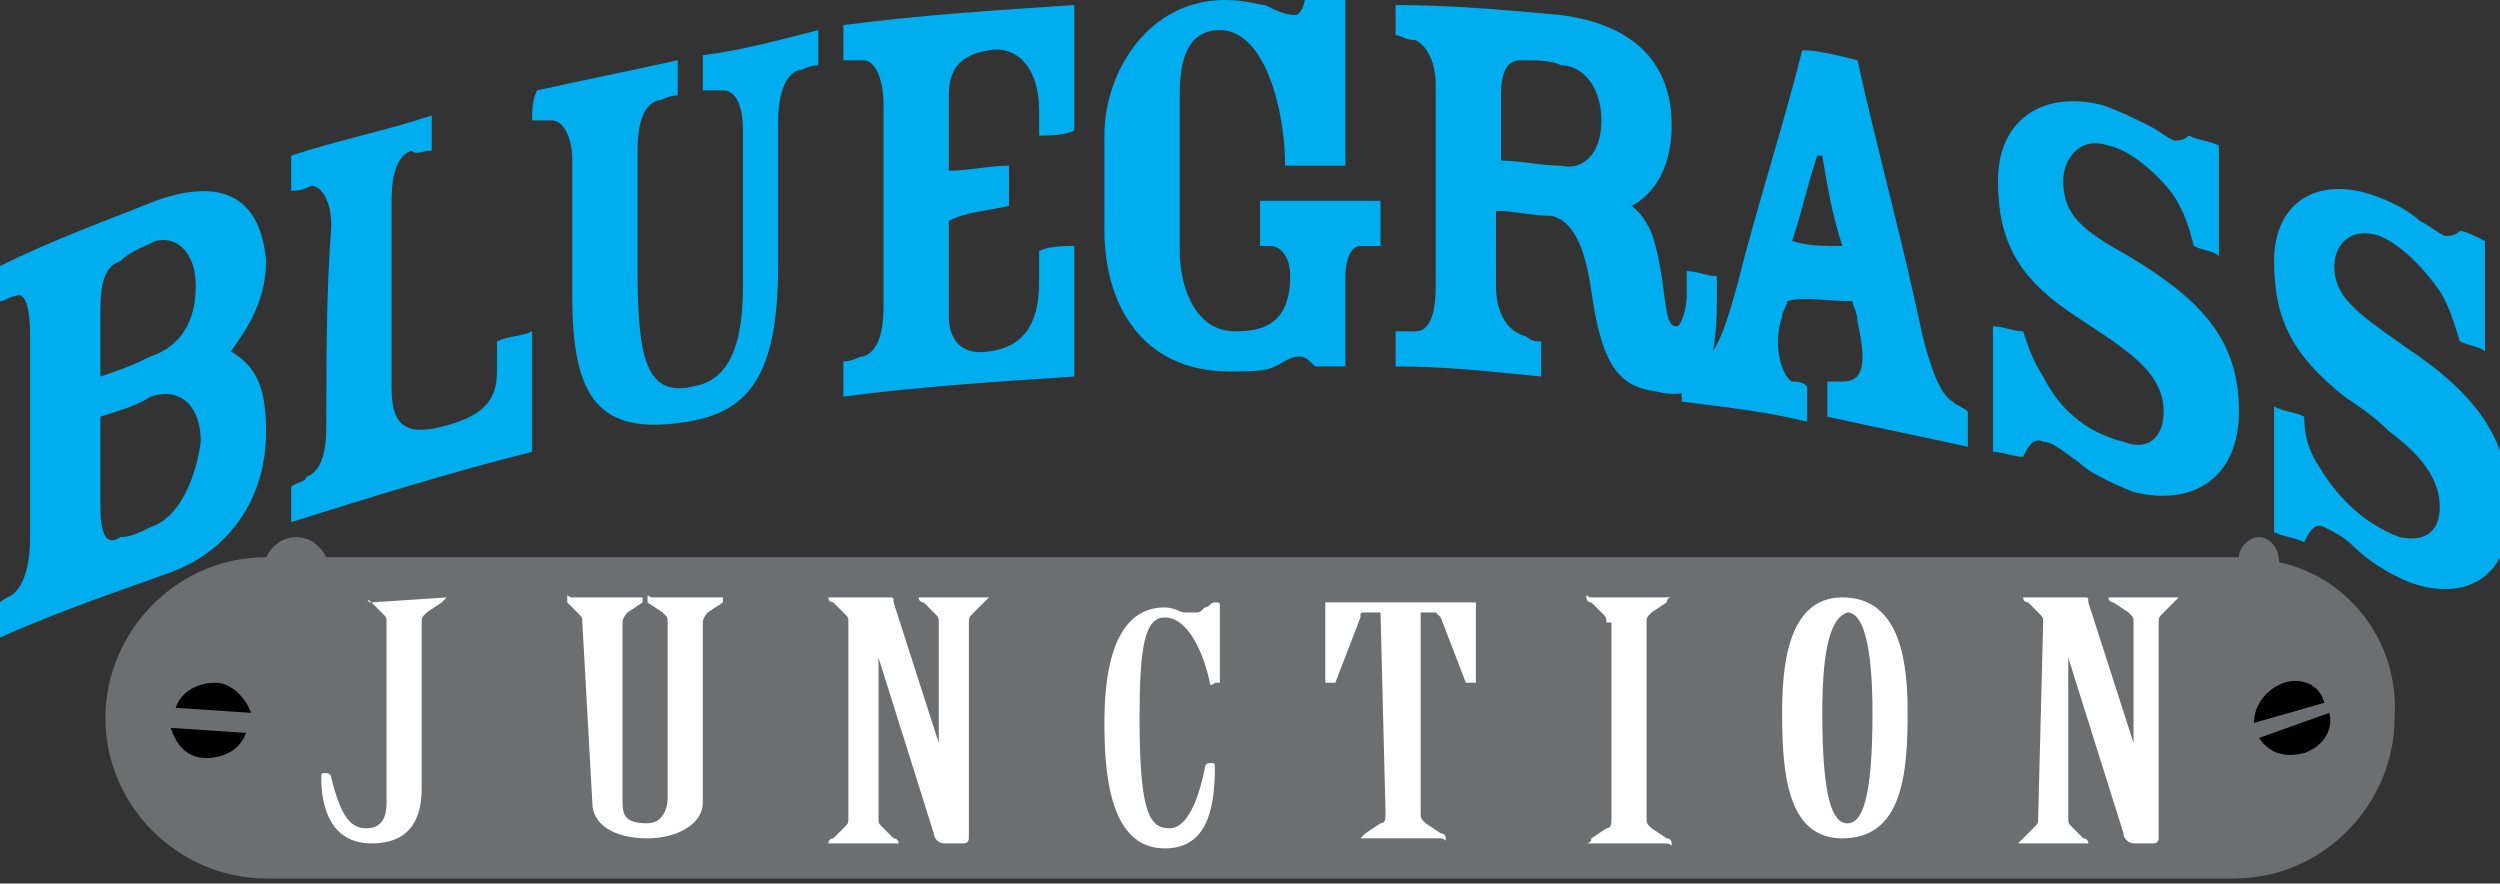 <?xml version="1.0" encoding="utf-8"?>
<!-- Generator: Adobe Illustrator 22.1.0, SVG Export Plug-In . SVG Version: 6.00 Build 0)  -->
<svg version="1.1" id="Layer_1" xmlns="http://www.w3.org/2000/svg" xmlns:xlink="http://www.w3.org/1999/xlink" x="0px" y="0px"
	 viewBox="0 0 49.8 17.6" style="enable-background:new 0 0 49.8 17.6;" xml:space="preserve">
<rect x="0" y="0" width="49.8" height="17.6" fill="#333333" stroke="none"/>
<style type="text/css">
	.st0{fill:#00AEEF;}
	.st1{fill:#6D6E71;}
	.st2{fill:#FFFFFF;}
</style>
<g>
	<path class="st0" d="M4.6,7L4.6,7c0.2-0.3,0.7-0.9,0.7-1.8C5.2,4,4.5,3.5,3.1,4C2.1,4.4,1,4.8,0,5.3C0,5.5,0,5.7,0,6
		c0.1,0,0.2-0.1,0.3-0.1c0.2-0.1,0.3,0.2,0.3,0.8c0,1.3,0,2.7,0,4c0,0.5-0.1,0.9-0.3,1.1c-0.1,0.1-0.2,0.1-0.3,0.2
		c0,0.2,0,0.4,0,0.7c1.1-0.5,2.3-0.9,3.4-1.3c1.1-0.4,1.9-1.4,1.9-2.8C5.3,7.7,5.1,7.3,4.6,7z M3,10.5c-0.2,0.1-0.4,0.2-0.6,0.2
		C2.1,10.9,2,10.6,2,10.1c0-0.6,0-1.2,0-1.8c0.3-0.1,0.7-0.2,1-0.4c0.6-0.2,1,0.2,1,0.9C3.9,9.5,3.6,10.3,3,10.5z M3,7.1
		C2.6,7.3,2.3,7.4,2,7.5c0-0.4,0-0.9,0-1.3c0-0.6,0.1-0.9,0.4-1C2.6,5,2.9,4.9,3.1,4.8c0.4-0.1,0.8,0.2,0.8,0.9
		C3.9,6.4,3.6,6.9,3,7.1z"/>
</g>
<path class="st0" d="M6.5,8.5c0,0.5-0.1,0.9-0.4,1C6.1,9.6,5.9,9.6,5.8,9.7c0,0.2,0,0.4,0,0.7C7.4,9.9,9,9.4,10.6,9
	c0-0.8,0-1.6,0-2.4c-0.2,0.1-0.5,0.1-0.7,0.2c0,0.2,0,0.4,0,0.6c0,0.6-0.3,0.9-1.1,1.1c-0.8,0.2-1-0.1-1-0.8c0-1.2,0-2.5,0-3.7
	c0-0.5,0.1-0.9,0.4-1C8.3,3.1,8.4,3,8.6,3c0-0.2,0-0.4,0-0.7C7.7,2.6,6.7,2.8,5.8,3.1c0,0.2,0,0.4,0,0.7c0.1,0,0.2,0,0.4-0.1
	c0.2,0,0.4,0.3,0.4,0.8C6.5,5.8,6.5,7.2,6.5,8.5z"/>
<path class="st0" d="M10.6,2.4c0.1,0,0.2,0,0.4,0c0.2,0,0.4,0.3,0.4,0.8c0,0.9,0,1.8,0,2.7c0,2,0.5,2.8,2.3,2.5
	c1.2-0.2,1.8-0.9,1.8-3.1c0-1,0-2,0-2.9c0-0.4,0.1-0.9,0.4-1c0.1,0,0.2-0.1,0.4-0.1c0-0.2,0-0.4,0-0.7C15.5,0.8,14.8,1,14,1.1
	c0,0.2,0,0.4,0,0.7c0.1,0,0.2,0,0.4,0c0.3,0,0.4,0.4,0.4,0.8c0,1,0,2.1,0,3.1c0,1.4-0.4,1.9-1,2c-0.9,0.2-1.1-0.5-1.1-2.3
	c0-0.8,0-1.6,0-2.4c0-0.5,0.1-0.9,0.4-1c0.1,0,0.2-0.1,0.4-0.1c0-0.2,0-0.4,0-0.7c-0.9,0.2-1.9,0.4-2.8,0.6
	C10.6,2,10.6,2.2,10.6,2.4z"/>
<path class="st0" d="M20.1,4.1c0-0.3,0-0.6,0-0.8c-0.4,0-0.8,0.1-1.2,0.1c0-0.5,0-1,0-1.5c0-0.5,0.2-0.8,0.8-0.9
	c0.6-0.1,1,0.4,1,1.2c0,0.2,0,0.3,0,0.5c0.2,0,0.5,0,0.7-0.1c0-0.8,0-1.7,0-2.5c-1.5,0.1-3.1,0.2-4.6,0.4c0,0.2,0,0.4,0,0.7
	c0.1,0,0.2,0,0.4,0c0.2,0,0.4,0.3,0.4,0.9c0,1.3,0,2.7,0,4c0,0.5-0.1,0.9-0.4,1c-0.1,0-0.2,0.1-0.4,0.1c0,0.2,0,0.4,0,0.7
	c1.5-0.2,3.1-0.3,4.6-0.4c0-0.9,0-1.7,0-2.6c-0.2,0-0.5,0-0.7,0.1c0,0.2,0,0.4,0,0.6c0,0.7-0.2,1.3-1,1.4c-0.6,0.1-0.8-0.3-0.8-0.7
	c0-0.6,0-1.3,0-1.9C19.3,4.2,19.7,4.2,20.1,4.1z"/>
<g>
	<path class="st0" d="M33.6,5.4c0,0.2,0,0.3,0,0.5c0,0.2-0.1,0.6-0.2,0.6c-0.2,0-0.2-0.3-0.3-1c-0.1-0.6-0.2-1.1-0.6-1.4v0
		c0.4-0.2,0.8-0.7,0.8-1.6c0-1.2-0.7-2-2.2-2.2c-1.1-0.1-2.2-0.2-3.3-0.2c0,0.2,0,0.4,0,0.6c0.1,0,0.2,0.1,0.4,0.1
		c0.2,0.1,0.4,0.4,0.4,0.9c0,1.3,0,2.7,0,4c0,0.5-0.1,0.9-0.4,0.9c-0.1,0-0.2,0-0.4,0c0,0.2,0,0.4,0,0.7c1,0,1.9,0.1,2.9,0.2
		c0-0.2,0-0.4,0-0.7c-0.1,0-0.2,0-0.3-0.1c-0.4-0.1-0.6-0.5-0.6-1c0-0.5,0-1,0-1.5c0.4,0,0.7,0.1,1.1,0.1c0.5,0.1,0.7,0.8,0.8,1.5
		c0.2,1.4,0.5,1.9,1.3,2C33.8,8,34.2,7.6,34.2,6c0-0.2,0-0.3,0-0.5C34,5.5,33.8,5.4,33.6,5.4z M31.1,3.3c-0.4,0-0.8-0.1-1.2-0.1
		c0-0.4,0-0.9,0-1.3c0-0.6,0.2-0.7,0.4-0.7c0.3,0,0.6,0,0.8,0.1c0.4,0,0.8,0.4,0.8,1.1C31.9,3.1,31.5,3.4,31.1,3.3z"/>
</g>
<path class="st0" d="M38.9,8c-0.2-0.1-0.4-0.5-0.6-1.3C37.9,4.8,37.4,3,37,1.2C36.6,1.1,36.2,1,35.9,1c-0.4,1.6-0.9,3.1-1.3,4.7
	c-0.3,1.1-0.5,1.5-0.8,1.5c-0.1,0-0.2,0-0.3,0.1c0,0.2,0,0.4,0,0.7c0.8,0.1,1.7,0.2,2.5,0.4c0-0.2,0-0.4,0-0.7
	c-0.1-0.1-0.2-0.1-0.3-0.1c-0.2-0.1-0.4-0.7-0.2-1.3c0-0.1,0.1-0.2,0.1-0.3C35.9,5.9,36.4,6,36.9,6c0,0.1,0.1,0.2,0.1,0.4
	c0.2,0.9,0.1,1.2-0.3,1.2c-0.1,0-0.2,0-0.3,0c0,0.2,0,0.4,0,0.7c0.9,0.2,1.9,0.4,2.8,0.6c0-0.2,0-0.4,0-0.7C39.1,8.1,39,8.1,38.9,8z
	 M35.7,4.8c0.2-0.6,0.3-1.1,0.5-1.7c0,0,0,0,0.1,0c0.1,0.6,0.2,1.2,0.4,1.8C36.3,4.9,36,4.9,35.7,4.8z"/>
<path class="st0" d="M41.1,3.6c0-0.4,0.3-0.9,0.9-0.7c0.5,0.1,1.1,0.7,1.3,1c0.2,0.3,0.3,0.6,0.4,1C43.9,5,44.1,5,44.2,5.1
	c0-0.7,0-1.4,0-2.2c-0.2-0.1-0.4-0.1-0.6-0.2c-0.1,0.1-0.2,0.1-0.3,0.1c-0.2-0.1-0.3-0.2-0.5-0.3c-0.2-0.1-0.6-0.3-0.9-0.4
	c-1.1-0.3-2.1,0.2-2.1,1.5c0,1.2,0.4,1.9,1.4,2.6c0.3,0.2,0.6,0.4,0.9,0.6c0.4,0.3,1,0.7,1,1.4c0,0.5-0.3,0.8-0.8,0.6
	c-0.8-0.2-1.3-0.7-1.6-1.3c-0.2-0.3-0.3-0.6-0.4-0.9c-0.2,0-0.4-0.1-0.6-0.1c0,0.8,0,1.7,0,2.5c0.2,0,0.4,0.1,0.6,0.1
	c0.1-0.2,0.2-0.4,0.4-0.3c0.2,0,0.4,0.2,0.7,0.4c0.2,0.2,0.6,0.4,1.1,0.6c1.2,0.3,2.1-0.3,2.1-1.6c0-1.4-0.7-2.2-2.2-3.1
	C41.5,4.6,41.1,4.3,41.1,3.6z"/>
<path class="st0" d="M46.5,5.3c0-0.4,0.3-0.8,0.9-0.6c0.5,0.2,1,0.8,1.2,1.1c0.2,0.3,0.3,0.7,0.4,1c0.2,0.1,0.4,0.1,0.5,0.2
	c0-0.7,0-1.4,0-2.2c-0.2-0.1-0.4-0.2-0.5-0.2c-0.1,0.1-0.2,0.1-0.3,0.1c-0.2-0.1-0.3-0.2-0.5-0.3C48,4.2,47.6,4,47.3,3.9
	c-1.1-0.4-2,0.1-2,1.3c0,1.2,0.4,1.9,1.4,2.7c0.3,0.2,0.6,0.4,0.9,0.7c0.4,0.3,1,0.8,1,1.5c0,0.5-0.3,0.7-0.8,0.6
	c-0.8-0.3-1.3-0.9-1.6-1.4c-0.2-0.3-0.3-0.6-0.3-1c-0.2-0.1-0.4-0.1-0.6-0.2c0,0.8,0,1.7,0,2.5c0.2,0.1,0.4,0.1,0.6,0.2
	c0.1-0.2,0.2-0.4,0.4-0.3s0.4,0.2,0.6,0.4c0.2,0.2,0.6,0.5,1.1,0.7c1.1,0.4,2-0.1,2-1.4c0-1.4-0.6-2.3-2.1-3.3
	C46.9,6.2,46.5,5.9,46.5,5.3z"/>
<path class="st0" d="M26.8,5.5c0-0.3,0.1-0.6,0.3-0.6c0.1,0,0.3,0,0.4,0c0-0.3,0-0.6,0-0.9c-0.8,0-1.6,0-2.4,0c0,0.3,0,0.6,0,0.9
	c0.1,0,0.1,0,0.2,0c0.2,0,0.4,0.2,0.4,0.6c0,1-0.6,1.1-1.1,1.1c-0.8,0-1.1-0.9-1.1-1.6c0-1,0-2,0-3.1c0-0.6,0.1-1.3,0.8-1.3
	c0.9,0,1.3,1.6,1.3,2.7c0.4,0,0.8,0,1.2,0c0-1.1,0-2.3,0-3.4c-0.3,0-0.5,0-0.8,0c0,0.2-0.1,0.4-0.2,0.4c-0.2,0-0.4-0.1-0.6-0.2
	C25.1,0.1,24.8,0,24.4,0C22.9,0,22,1.4,22,2.7c0,0.6,0,1.3,0,1.9c0,1.4,0.7,2.8,2.5,2.8c0.4,0,0.7,0,0.9-0.1s0.3-0.2,0.5-0.2
	c0.1,0,0.2,0.1,0.3,0.2c0.2,0,0.4,0,0.6,0C26.8,6.7,26.8,6.1,26.8,5.5z"/>
<path class="st1" d="M45.4,11.2C45.4,11.2,45.4,11.1,45.4,11.2c0-0.3-0.2-0.5-0.4-0.5c-0.2,0-0.4,0.2-0.4,0.4c0,0,0,0-0.1,0H6.5
	c-0.1-0.2-0.3-0.4-0.6-0.4c-0.3,0-0.5,0.2-0.6,0.4c-1.8,0-3.2,1.5-3.2,3.2c0,1.8,1.5,3.2,3.2,3.2h39.2c1.8,0,3.2-1.5,3.2-3.2
	C47.8,12.8,46.8,11.5,45.4,11.2z"/>
<g>
	<path class="st2" d="M7.4,12C7.4,12,7.3,12,7.4,12C7.3,12,7.3,11.9,7.4,12l1.5-0.1c0,0,0,0,0,0c0,0,0,0-0.1,0.1l-0.3,0.2
		c-0.1,0.1-0.1,0.1-0.1,0.2v3.3c0,0.9-0.5,1.1-1,1.1c-0.8,0-1-0.7-1-1.3c0-0.1,0-0.1,0.1-0.1c0,0,0.1,0,0.1,0.1c0.2,0.8,0.4,1,0.7,1
		c0.2,0,0.4-0.1,0.4-0.5v-3.6c0-0.1,0-0.1-0.1-0.2L7.4,12z"/>
	<path class="st2" d="M11.6,12.4c0-0.1,0-0.1-0.1-0.2L11.3,12c0,0,0,0,0-0.1s0,0,0.1,0h1.4c0,0,0,0,0,0c0,0,0,0,0,0.1l-0.3,0.2
		c0,0-0.1,0.1-0.1,0.2v3.5c0,0.3,0,0.5,0.5,0.5c0.3,0,0.4-0.3,0.4-0.5v-3.5c0-0.1,0-0.1-0.1-0.2L12.9,12c0,0,0,0,0-0.1s0,0,0.1,0
		h1.3c0,0,0.1,0,0.1,0c0,0,0,0,0,0.1l-0.3,0.2c0,0-0.1,0.1-0.1,0.2V16c0,0.4-0.5,0.7-1.1,0.7c-0.7,0-1.1-0.3-1.1-0.7L11.6,12.4
		L11.6,12.4z"/>
	<path class="st2" d="M16.9,12.4c0-0.1,0-0.1-0.1-0.2L16.6,12c0,0-0.1,0-0.1-0.1c0,0,0,0,0.1,0h1.1c0.1,0,0.1,0,0.1,0.1l0.9,2.8h0
		v-2.4c0-0.1,0-0.1-0.1-0.2L18.4,12c0,0-0.1,0-0.1-0.1c0,0,0,0,0.1,0h1.2c0,0,0.1,0,0.1,0c0,0,0,0-0.1,0.1l-0.2,0.2
		c-0.1,0.1-0.1,0.1-0.1,0.2v4.3c0,0,0,0.1-0.1,0.1h-0.4c-0.1,0-0.2-0.1-0.2-0.2l-1.1-3.5h0v3.2c0,0.1,0,0.1,0.1,0.2l0.2,0.2
		c0,0,0.1,0,0.1,0.1c0,0,0,0-0.1,0h-1.2c0,0-0.1,0-0.1,0c0,0,0-0.1,0.1-0.1l0.2-0.2c0.1-0.1,0.1-0.1,0.1-0.2V12.4z"/>
	<path class="st2" d="M24.2,13.6C24.2,13.6,24.2,13.6,24.2,13.6c-0.1,0.1-0.1,0-0.1,0c-0.1-0.5-0.4-1.3-0.9-1.3
		c-0.4,0-0.5,0.6-0.5,2c0,1.9,0.2,2.2,0.6,2.2c0.5,0,0.7-1.2,0.7-1.2c0,0,0-0.1,0.1-0.1c0.1,0,0.1,0,0.1,0.1c0,0.9-0.2,1.6-1,1.6
		c-1.1,0-1.2-1.5-1.2-2.5c0-0.8,0.1-2.3,1.2-2.3c0.2,0,0.3,0.1,0.4,0.1c0.1,0,0.1,0,0.2,0s0.1,0,0.2-0.1c0.1,0,0.1-0.1,0.2-0.1
		c0.1,0,0.1,0,0.1,0.1V13.6z"/>
	<path class="st2" d="M27.5,12.2h-0.3c-0.1,0-0.1,0-0.1,0.1l-0.5,1.3c0,0,0,0-0.1,0c0,0-0.1,0-0.1,0V12c0,0,0,0,0.1,0h2.8
		c0,0,0.1,0,0.1,0v1.6c0,0,0,0-0.1,0s-0.1,0-0.1,0l-0.5-1.3c0,0-0.1-0.1-0.1-0.1h-0.3v4c0,0.1,0,0.1,0.1,0.2l0.3,0.2
		c0,0,0.1,0,0.1,0.1s0,0-0.1,0h-1.5c-0.1,0-0.1,0-0.1,0c0,0,0,0,0.1-0.1l0.3-0.2c0.1,0,0.1-0.1,0.1-0.2L27.5,12.2L27.5,12.2z"/>
	<path class="st2" d="M32,12.4c0-0.1,0-0.1-0.1-0.2L31.7,12c0,0-0.1,0-0.1-0.1s0,0,0.1,0h1.5c0,0,0.1,0,0.1,0c0,0-0.1,0-0.1,0.1
		l-0.3,0.2c-0.1,0.1-0.1,0.1-0.1,0.2v3.9c0,0.1,0,0.1,0.1,0.2l0.3,0.2c0,0,0.1,0,0.1,0.1s0,0-0.1,0h-1.5c0,0-0.1,0-0.1,0
		c0,0,0.1,0,0.1-0.1l0.3-0.2c0.1,0,0.1-0.1,0.1-0.2V12.4z"/>
	<path class="st2" d="M38,14.2c0,1.2-0.1,2.5-1.3,2.5c-1.1,0-1.2-1.3-1.2-2.5c0-0.9,0.1-2.3,1.2-2.3C37.9,11.9,38,13.3,38,14.2z
		 M36.3,14.2c0,1.7,0.2,2.2,0.5,2.2c0.3,0,0.5-0.5,0.5-2.2c0-1.4-0.2-2-0.5-2C36.5,12.3,36.3,12.8,36.3,14.2z"/>
	<path class="st2" d="M40.7,12.4c0-0.1,0-0.1-0.1-0.2L40.4,12c0,0-0.1,0-0.1-0.1c0,0,0,0,0.1,0h1.1c0.1,0,0.1,0,0.1,0.1l0.9,2.8h0
		v-2.4c0-0.1,0-0.1-0.1-0.2L42.1,12c0,0-0.1,0-0.1-0.1c0,0,0,0,0.1,0h1.2c0,0,0.1,0,0.1,0c0,0,0,0-0.1,0.1l-0.2,0.2
		c-0.1,0.1-0.1,0.1-0.1,0.2v4.3c0,0,0,0.1-0.1,0.1h-0.4c-0.1,0-0.2-0.1-0.2-0.2l-1.1-3.5h0v3.2c0,0.1,0,0.1,0.1,0.2l0.2,0.2
		c0,0,0.1,0,0.1,0.1c0,0,0,0-0.1,0h-1.2c0,0-0.1,0-0.1,0c0,0,0.1-0.1,0.1-0.1l0.2-0.2c0.1-0.1,0.1-0.1,0.1-0.2L40.7,12.4L40.7,12.4z
		"/>
</g>
<path d="M4.3,13.6c-0.4,0-0.7,0.2-0.8,0.5L5,14.2C4.9,13.9,4.6,13.6,4.3,13.6z M3.4,14.5c0.1,0.3,0.3,0.6,0.7,0.6
	c0.4,0,0.7-0.2,0.8-0.5L3.4,14.5z"/>
<path d="M45.5,13.6c-0.3,0.1-0.6,0.4-0.6,0.8l1.4-0.4C46.2,13.6,45.8,13.5,45.5,13.6z M45,14.7c0.2,0.3,0.5,0.4,0.9,0.3
	c0.3-0.1,0.6-0.4,0.5-0.8L45,14.7z"/>
</svg>
